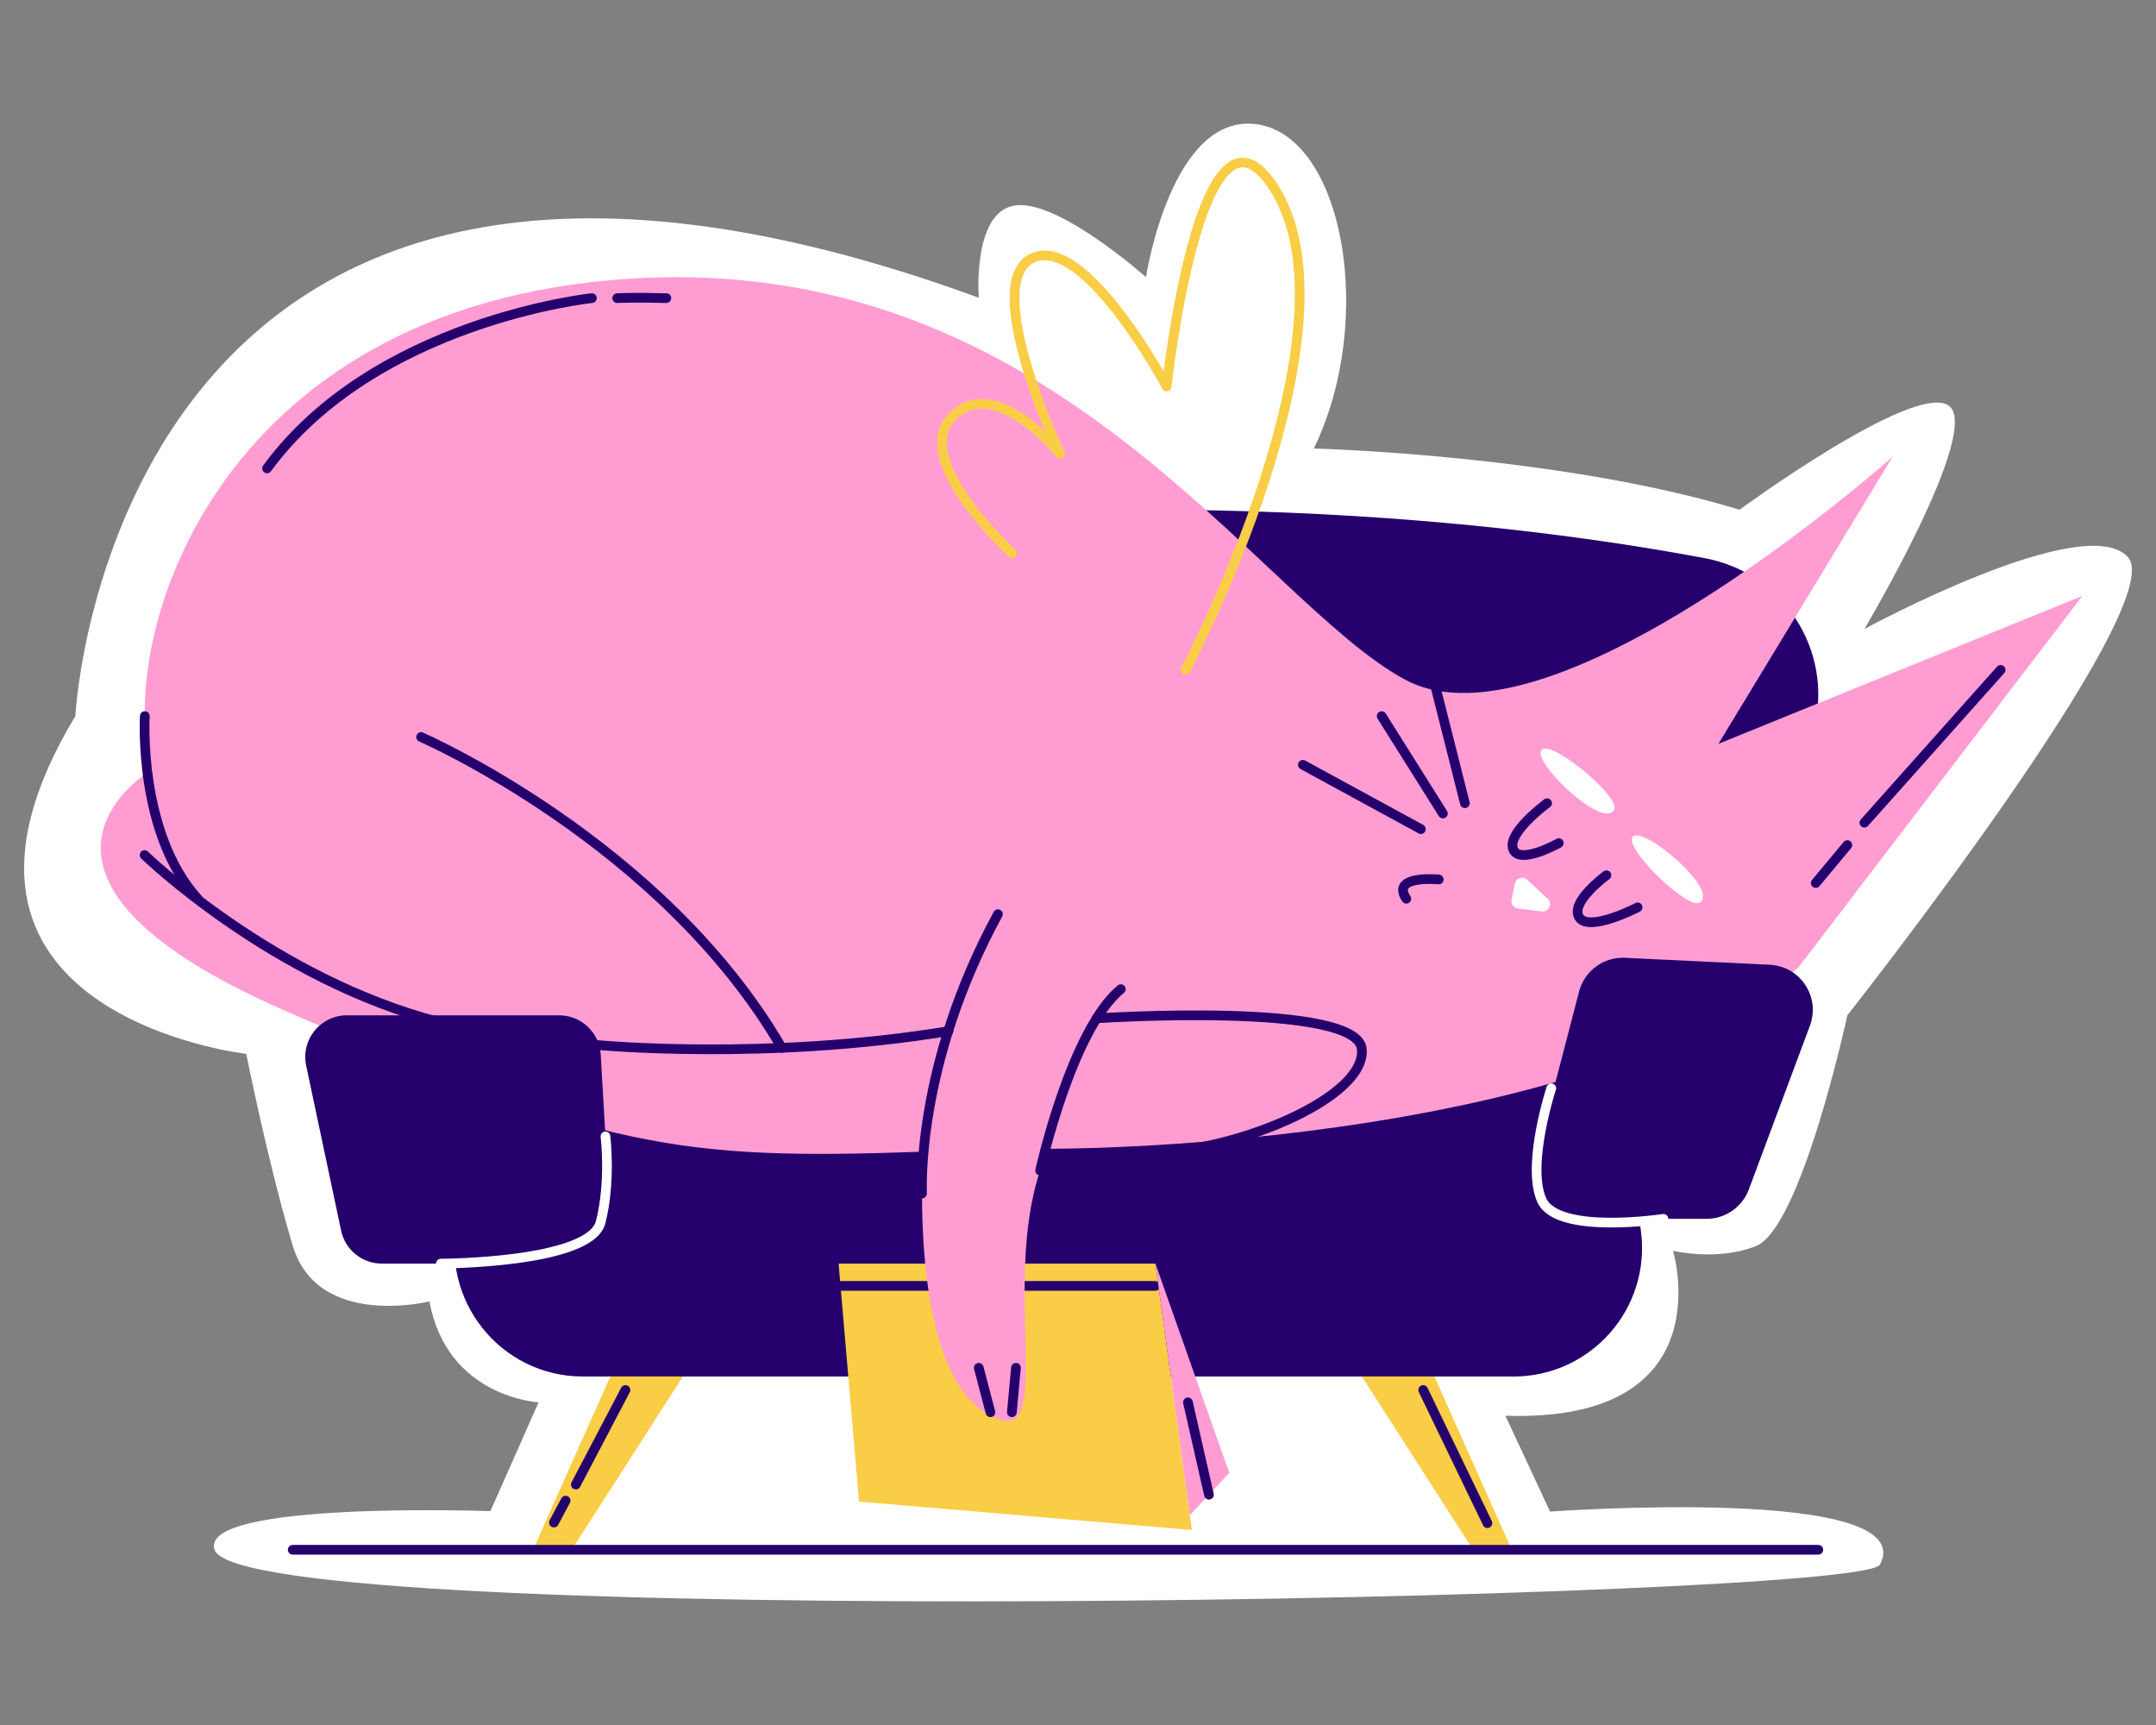 <?xml version="1.0" encoding="UTF-8"?> <!-- Generator: Adobe Illustrator 25.2.3, SVG Export Plug-In . SVG Version: 6.00 Build 0) --> <svg xmlns="http://www.w3.org/2000/svg" xmlns:xlink="http://www.w3.org/1999/xlink" x="0px" y="0px" viewBox="0 0 2000 1600" style="enable-background:new 0 0 2000 1600;" xml:space="preserve"><rect x="0" y="0" width="2000" height="1600" fill="#808080" stroke="none"/> <style type="text/css"> .st0{fill:#FFFFFF;} .st1{fill:#25006D;} .st2{fill:#F9CD45;} .st3{fill:none;stroke:#25006D;stroke-width:9;stroke-linecap:round;stroke-linejoin:round;stroke-miterlimit:10;} .st4{fill:#FF9DD3;} .st5{fill:none;stroke:#F9CD45;stroke-width:9;stroke-linecap:round;stroke-linejoin:round;stroke-miterlimit:10;} .st6{fill:none;stroke:#FFFFFF;stroke-width:9;stroke-linecap:round;stroke-linejoin:round;stroke-miterlimit:10;} </style> <g id="Слой_3"> <path class="st0" d="M69.9,664.21c0,0,34.09-682.29,838.04-388.05c0,0-6.21-81.01,34.53-85.7c40.74-4.7,120.57,66.63,120.57,66.63 s23.48-153.5,103.3-141.76s110.4,181.2,52.41,300.68c0,0,227.26,5.74,394.9,56.78c0,0,160.78-117.98,193.65-96.85 c32.87,21.13-77.8,207.47-77.8,207.47s204.58-111.21,244.49-66.6c39.91,44.61-260.29,424.93-260.29,424.93 s-42.66,197.4-84.92,214.1c-36.04,14.24-76.84,4.28-76.84,4.28s48.62,159.61-155.46,153.03l41.41,88.9 c0,0,345.15-25.06,306.02,49.21c-17.37,32.96-1518.95,61.94-1544.87-13.77c-15.61-45.59,255.9-35.88,255.9-35.88l44.67-100.9 c0,0-84.94-4.4-101.19-93.62c0,0-103.65,25.83-126.86-51.65s-43.12-177.94-43.12-177.94S-96.8,940.75,69.9,664.21z"></path> </g> <g id="Слой_2_1_"> <g> <path class="st1" d="M424.67,1130.51L424.67,1130.51c-17.41,74.77,39.35,146.26,116.12,146.26h863.22 c71.69,0,127.17-62.82,118.31-133.96l-14.58-117.02l107.1-69.35l68.24-281.81c17.34-71.6-28.8-143.2-101.2-156.82 c-178.31-33.55-528.06-75.13-990.83-12.94L424.67,1130.51z"></path> <polygon class="st2" points="777.92,1172.04 1071.79,1172.04 1105.6,1419.12 796.88,1392.78 "></polygon> <line class="st3" x1="779.7" y1="1192.73" x2="1071.79" y2="1192.73"></line> <path class="st4" d="M1668.1,897.59l263.62-344.87l-337.65,137.23l161.57-266.26c0,0-315.04,280.7-452.27,206.67 S978.35,234.02,585.63,258.4s-479.4,343.97-444.19,455.01c0,0-167.92,97.5,124.59,224.8s362.93,138.13,590.44,130.01 c0,0-16.25,224.8,73.13,249.18c48.18,13.14-5.42-148.96,43.34-251.89C972.93,1065.51,1453.23,1068.22,1668.1,897.59z"></path> <path class="st3" d="M1435.17,745.01c0,0-37.02,27-31.6,42.39s42.43-5.38,42.43-5.38"></path> <path class="st3" d="M1490.24,811.82c0,0-34.31,24.88-25.28,39.07s54.17-9.28,54.17-9.28"></path> <path class="st3" d="M1334.66,815.73c0,0-45.14-4.52-30.09,17.9"></path> <path class="st0" d="M1402.18,834.46l3.15-14.96c1.09-5.2,7.44-7.21,11.33-3.59l19.02,17.73c4.84,4.51,1.07,12.58-5.5,11.76 l-22.17-2.77C1404.05,842.14,1401.36,838.37,1402.18,834.46z"></path> <path class="st0" d="M1497.36,751.06c6.44-11.78-59.8-66.56-67.62-55.16C1421.93,707.29,1487.1,769.83,1497.36,751.06z"></path> <path class="st0" d="M1576.98,837.14c-11.02,7.66-72.57-52.34-62.08-61.33S1594.54,824.93,1576.98,837.14z"></path> <line class="st3" x1="1855.88" y1="621.33" x2="1729.49" y2="763.07"></line> <line class="st3" x1="1713.69" y1="783.83" x2="1684.35" y2="819.04"></line> <line class="st3" x1="1358.89" y1="745.01" x2="1318.08" y2="583.41"></line> <line class="st3" x1="1338.48" y1="754.55" x2="1281.69" y2="664.21"></line> <line class="st3" x1="1318.08" y1="769.05" x2="1208.57" y2="709.38"></line> <path class="st3" d="M855.32,1107.04c0.01-2.71-5.82-119.01,70.43-259.12"></path> <path class="st3" d="M964.86,1085.69c0,0,28.84-130.32,74.88-168.24"></path> <path class="st3" d="M134.33,664.21c0,0-6.44,108.18,49.09,169.43"></path> <path class="st3" d="M390.62,683.62c0,0,223.56,97.34,334.6,288.28"></path> <path class="st3" d="M555.16,969.36c0,0,155.74,14.77,324.68-12.93"></path> <path class="st3" d="M1017.29,944.53c0,0,242.56-16.05,246.03,28.76c3.48,44.82-112.56,91.58-183.08,95"></path> <path class="st3" d="M134.11,793.08c0,0,119.13,115.62,274.87,155.34"></path> <path class="st5" d="M1099.85,621.33c0,0,167.16-316.89,81.25-448.25c-67.64-103.44-98.86,185.53-98.86,185.53 s-75.84-142.19-124.59-119.17s25.73,181.47,25.73,181.47s-60.26-74.57-99.87-34.57C843.9,426.33,938.69,513,938.69,513"></path> <path class="st1" d="M321.78,941.74h196.93c20.46,0,37.36,15.96,38.55,36.38l8.85,153.09c1.28,22.16-16.35,40.84-38.55,40.84 H354.2c-18.24,0-33.99-12.77-37.77-30.61l-32.42-153.09C278.92,964.34,297.24,941.74,321.78,941.74z"></path> <path class="st1" d="M1622.3,1103.25l56.67-151.89c9.92-26.6-8.91-55.16-37.26-56.52l-134.32-6.45 c-19.81-0.95-37.57,12.11-42.57,31.3l-41.24,158.34c-6.92,26.55,13.12,52.48,40.56,52.48h118.9 C1600.52,1130.51,1616.18,1119.64,1622.3,1103.25z"></path> <polygon class="st4" points="1071.79,1172.04 1140.35,1366.15 1103.73,1405.42 "></polygon> <line class="st3" x1="1101.98" y1="1300.69" x2="1121.47" y2="1386.39"></line> <line class="st3" x1="942.46" y1="1268.64" x2="938.63" y2="1309.91"></line> <line class="st3" x1="907.93" y1="1268.64" x2="918.76" y2="1309.91"></line> <polygon class="st2" points="566.18,1276.77 494.44,1437.47 530.31,1437.47 633.47,1276.77 "></polygon> <polygon class="st2" points="1330.62,1276.77 1402.36,1437.47 1366.49,1437.47 1263.32,1276.77 "></polygon> <line class="st3" x1="580.21" y1="1289.28" x2="534.17" y2="1376.98"></line> <line class="st3" x1="524.69" y1="1391.88" x2="513.85" y2="1412.19"></line> <path class="st6" d="M408.97,1172.04c0,0,138.5-0.3,148.21-38.37s4.46-79.62,4.46-79.62"></path> <path class="st6" d="M1543.06,1130.51c0,0-98.63,15.17-112.96-17.47c-14.34-32.64,8.93-103.62,8.93-103.62"></path> <line class="st3" x1="1320.22" y1="1289.28" x2="1379.8" y2="1412.79"></line> <path class="st3" d="M549.06,276.53c0,0-201.03,20.97-301.31,157.92"></path> <path class="st3" d="M572.53,276.53c0,0,16.7-0.83,45.59,0"></path> <line class="st3" x1="271.54" y1="1437.47" x2="1686.73" y2="1437.47"></line> </g> </g> </svg> 